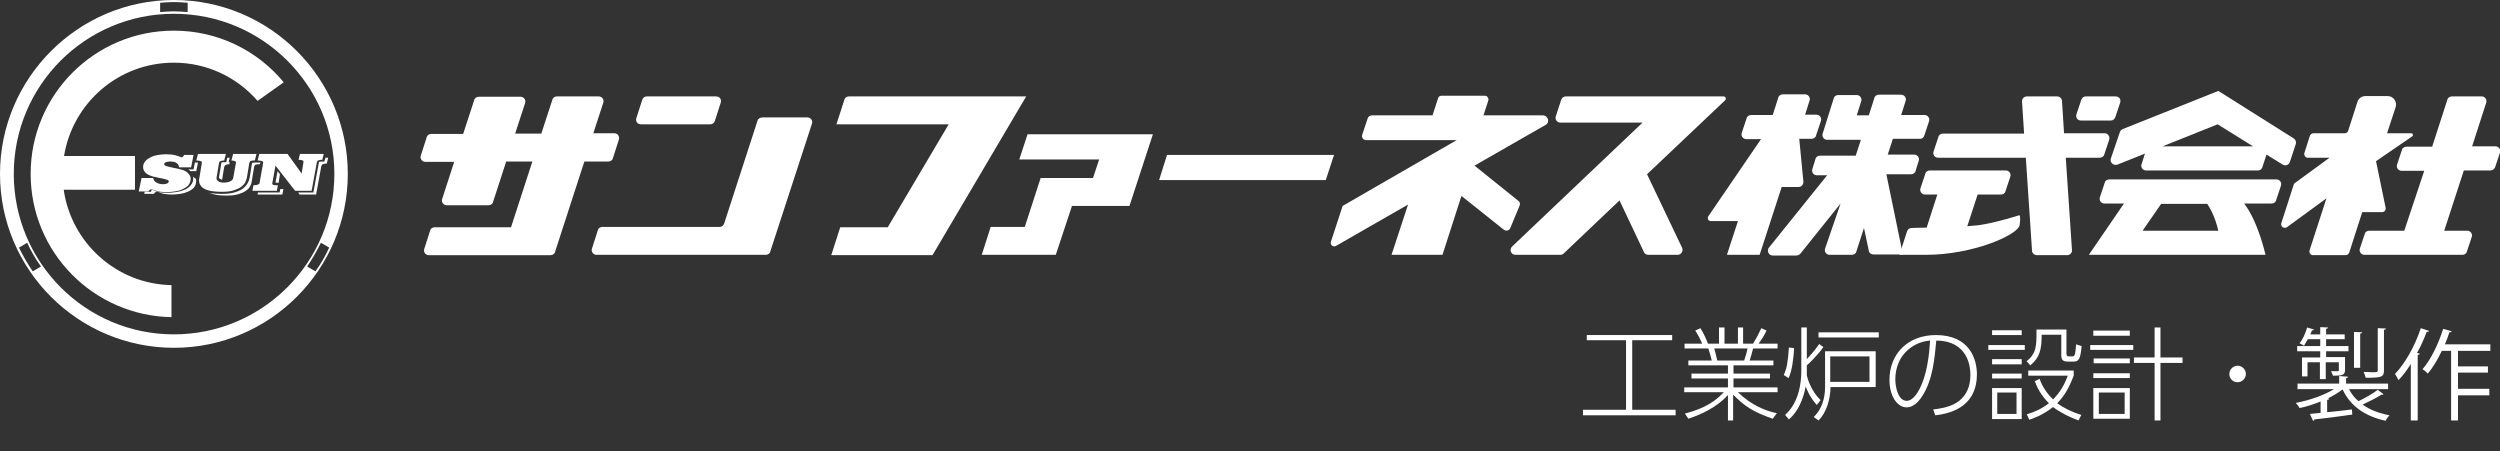 <?xml version="1.0" encoding="utf-8"?>
<!-- Generator: Adobe Illustrator 24.3.0, SVG Export Plug-In . SVG Version: 6.00 Build 0)  -->
<svg version="1.1" id="レイヤー_1" xmlns="http://www.w3.org/2000/svg" xmlns:xlink="http://www.w3.org/1999/xlink" x="0px"
	 y="0px" viewBox="0 0 726 131.1" style="enable-background:new 0 0 726 131.1;" xml:space="preserve">
<rect x="0" y="0" width="726" height="131.1" fill="#333333" stroke="none"/>
<style type="text/css">
	.st0{fill:#FFFFFF;}
</style>
<g id="XMLID_204_">
	<path id="XMLID_2_" class="st0" d="M178.4,38.7h-6.1l2.9-8.9c0.3-0.9-0.4-1.8-1.3-1.8h-12.2c-0.6,0-1.2,0.4-1.3,1l-3.2,9.8h-7.6
		l2.9-8.9c0.3-0.9-0.4-1.8-1.3-1.8H139c-0.6,0-1.2,0.4-1.3,1l-3.2,9.8h-9.3c-0.6,0-1.2,0.4-1.3,1l-1.7,5.3c-0.3,0.9,0.4,1.8,1.3,1.8
		h8.4l-3.5,10.8c-0.3,0.9,0.4,1.8,1.3,1.8h12.2c0.6,0,1.2-0.4,1.3-1l3.8-11.7h7.6L148.4,66h-22.2c-0.6,0-1.2,0.4-1.3,1l-1.7,5.3
		c-0.3,0.9,0.4,1.8,1.3,1.8h35.4c0.6,0,1.2-0.4,1.3-1l8.5-26.2h7c0.6,0,1.2-0.4,1.3-1l1.7-5.3C180,39.6,179.4,38.7,178.4,38.7z"/>
	<path id="XMLID_5_" class="st0" d="M220,35l-9.7,29.9c-0.2,0.6-0.7,1-1.3,1h-34.1c-0.6,0-1.2,0.4-1.3,1l-1.7,5.3
		c-0.3,0.9,0.4,1.8,1.3,1.8h34.2h10.1h4.9c0.6,0,1.2-0.4,1.3-1l12.1-37.1c0.3-0.9-0.4-1.8-1.3-1.8h-13C220.7,34.1,220.1,34.5,220,35
		z"/>
	<polygon id="XMLID_19_" class="st0" points="385,52.3 336.6,52.3 338.9,45 387.4,45 	"/>
	<path id="XMLID_12_" class="st0" d="M500.5,28h-45.8c-0.6,0-1.1,0.4-1.3,0.9l-1.6,4.9c-0.3,0.9,0.4,1.8,1.3,1.8H477l-37.9,36
		c-0.9,0.9-0.3,2.4,1,2.4h13c0.4,0,0.7-0.1,1-0.4l16.2-15.4l7.1,15c0.2,0.5,0.7,0.8,1.3,0.8h8.5c1,0,1.7-1.1,1.3-2l-10.2-21.4
		L501,29.1C501.4,28.7,501.1,28,500.5,28z"/>
	<polygon id="XMLID_7_" class="st0" points="333.7,39 323.1,39 298.4,39 296,46.3 319.2,46.3 317.4,51.7 313.9,51.7 302.2,51.7 
		297.6,65.9 287.7,65.9 285.1,74 295,74 304.3,74 306.6,74 311.3,59.8 316.3,59.8 316.3,59.8 328,59.8 334.8,39 	"/>
	<path id="XMLID_10_" class="st0" d="M206.3,36.1h-20.2c-1,0-1.6-0.9-1.3-1.8l1.7-5.3c0.2-0.6,0.7-1,1.3-1H208c1,0,1.6,0.9,1.3,1.8
		l-1.7,5.3C207.4,35.7,206.9,36.1,206.3,36.1z"/>
	<path id="XMLID_6_" class="st0" d="M246.5,28c-0.6,0-1.2,0.4-1.3,1l-2.3,7.1h32.6L257.8,66H244l-2.6,8.1H253h15h2.8L298,28H246.5z"
		/>
	<path id="XMLID_8_" class="st0" d="M448,33.5h-17.2l1.4-4.3c0.2-0.7-0.3-1.4-1-1.4h-12.6c-0.5,0-0.9,0.3-1,0.8l-1.6,4.9h-17.6
		c-0.5,0-1,0.3-1.2,0.8l-1.6,4.8c-0.3,0.8,0.3,1.6,1.2,1.6H423l-33.1,19.1l-3.4,10.4c-0.3,0.9,0.7,1.7,1.5,1.2l20.9-12L404.1,74
		h14.8l5.5-17.1l12.3,9.8c0.6,0.5,1.6,0.3,1.9-0.5l2.7-6.5c0.2-0.5,0.1-1.1-0.4-1.4l-12.7-10.2l20.6-11.8
		C450.2,35.6,449.6,33.5,448,33.5z"/>
	<path id="XMLID_20_" class="st0" d="M611.2,38.7h-11.8l-0.6-9.4c0-0.7-0.7-1.3-1.4-1.3h-8.8c-0.8,0-1.5,0.7-1.4,1.5l0.6,9.3h-23.6
		c-0.6,0-1.2,0.4-1.3,1l-1.4,4.2c-0.3,0.9,0.4,1.8,1.3,1.8h25.5l1.8,27c0,0.7,0.7,1.3,1.4,1.3h8.8c0.8,0,1.5-0.7,1.4-1.5l-1.8-26.8
		h9.9c0.6,0,1.2-0.4,1.3-1l1.4-4.2C612.8,39.6,612.1,38.7,611.2,38.7z"/>
	<path id="XMLID_33_" class="st0" d="M724.6,48.5l1.4-4.2c0.3-0.9-0.4-1.8-1.3-1.8h-6.8l4.1-12.7c0.3-0.9-0.4-1.8-1.3-1.8H712
		c-0.6,0-1.2,0.4-1.3,1l-4.4,13.6h-7.5c-0.6,0-1.2,0.4-1.3,1l-1.4,4.2c-0.3,0.9,0.4,1.8,1.3,1.8h6.6L698.2,67H688
		c-0.6,0-1.2,0.4-1.3,1l-1.4,4.2c-0.3,0.9,0.4,1.8,1.3,1.8h28.5c0.6,0,1.2-0.4,1.3-1l1.4-4.2c0.3-0.9-0.4-1.8-1.3-1.8h-6.7l5.7-17.5
		h7.7C723.8,49.5,724.4,49.1,724.6,48.5z"/>
	<path id="XMLID_26_" class="st0" d="M613,35h-8.7c-1,0-1.6-0.9-1.3-1.8l1.4-4.2c0.2-0.6,0.7-1,1.3-1h8.7c1,0,1.6,0.9,1.3,1.8
		l-1.4,4.2C614.1,34.6,613.6,35,613,35z"/>
	<path id="XMLID_21_" class="st0" d="M586.4,62.5c0,0-6.4,2.1-11.8,2.9c-0.9,0.1-2,0.2-3.3,0.3l3-9.2h6.8c0.6,0,1.2-0.4,1.3-1
		l1.4-4.2c0.3-0.9-0.4-1.8-1.3-1.8h-22.1c-0.6,0-1.2,0.4-1.3,1l-1.4,4.2c-0.3,0.9,0.4,1.8,1.3,1.8h3.6l-3.1,9.6
		c-1.9,0-3.4,0.1-4.4,0.1c-0.6,0-1.1,0.4-1.3,1l-2.2,6.8c1.6,0,4,0,7.7,0c13.5,0,26.6-5.7,27.2-8.6
		C586.9,62.5,586.4,62.5,586.4,62.5z"/>
	<path id="XMLID_44_" class="st0" d="M611.1,59.1h5.7L606.6,74h51.3c0,0-2.1-9.6-6.2-14.9h8c0.6,0,1.2-0.4,1.3-1l1.4-4.2
		c0.3-0.9-0.4-1.8-1.3-1.8h-48.6c-0.6,0-1.2,0.4-1.3,1l-1.4,4.2C609.5,58.2,610.2,59.1,611.1,59.1z M644.2,67h-22l5.4-7.8H641
		C641.9,60.6,643.3,63.1,644.2,67z"/>
	<path id="XMLID_58_" class="st0" d="M666.7,41.8c0.2-0.6-0.1-1.3-0.6-1.6l-21.9-13.8l0,0l0,0l0,0l-27.8,11.1
		c-0.4,0.2-0.7,0.5-0.8,0.9L613,46c-0.4,1.1,0.7,2.2,1.9,1.8l8-3.2l-1,3.1c-0.3,0.9,0.4,1.8,1.3,1.8h32.5c0.6,0,1.2-0.4,1.3-1
		l1.2-3.6l4.7,2.9c0.8,0.5,1.8,0.1,2.1-0.8L666.7,41.8z M628,42.5l16-6.4l0,0l10.3,6.4H628z"/>
	<path id="XMLID_35_" class="st0" d="M690,46.8l10.5-7.2c0.4-0.2,0.2-0.9-0.2-0.9h-7.1l2.5-7.6c0.5-1.6-0.7-3.2-2.3-3.2h-6.5
		c-1.1,0-2,0.7-2.3,1.7l-2.7,8.4c-0.1,0.4-0.5,0.7-1,0.7h-9.1c-0.4,0-0.8,0.3-1,0.7l-1.6,5c-0.2,0.7,0.3,1.4,1,1.4h6.3l-10,7.3
		c-0.2,0.1-0.3,0.3-0.4,0.5l-3.6,11.2c-0.3,1,0.8,1.7,1.6,1.2l11.5-8.4l-4.9,15.1c-0.2,0.7,0.3,1.4,1,1.4h9.5c0.4,0,0.8-0.3,1-0.7
		l3.8-11.8h5.8c0.6,0,1.1-0.6,1-1.2L690,46.8z"/>
	<g id="XMLID_13_">
		<path id="XMLID_15_" class="st0" d="M558.8,39.4l1.4-4.2c0.3-0.9-0.4-1.8-1.3-1.8h-6.8l1.3-4.1c0.3-0.9-0.4-1.8-1.3-1.8h-6.5
			c-0.6,0-1.2,0.4-1.3,1l-1.6,5h-3.5l1.3-4.1c0.3-0.9-0.4-1.8-1.3-1.8h-5.4c-0.6,0-1.2,0.4-1.3,1l-3.2,10.2
			c-0.3,0.9,0.4,1.8,1.3,1.8h9.8l-1.5,4.6h-10.4c-0.6,0-1.2,0.4-1.3,1l-0.9,2.9c-0.3,0.9,0.4,1.8,1.3,1.8h3l-16.9,21
			c-0.7,0.9-0.1,2.3,1.1,2.3h6.9c0.4,0,0.8-0.2,1.1-0.5l11.7-14.6L530,72.2c-0.3,0.9,0.4,1.8,1.3,1.8h6.5c0.6,0,1.2-0.4,1.3-1
			l2.2-6.8l1.4,6.6c0.1,0.7,0.7,1.1,1.4,1.1h8.5l-4.8-23.3h7.2c0.6,0,1.2-0.4,1.3-1l0.9-2.9c0.3-0.9-0.4-1.8-1.3-1.8h-7.7l1.5-4.6
			h7.7C558.1,40.4,558.6,40,558.8,39.4z"/>
		<path id="XMLID_14_" class="st0" d="M522.3,54.3c0.8,0,1.5-0.7,1.4-1.6l-1.2-12.4h3.6c0.6,0,1.2-0.4,1.3-1l1.4-4.2
			c0.3-0.9-0.4-1.8-1.3-1.8h-3.3l1.3-4.1c0.3-0.9-0.4-1.8-1.3-1.8h-6.5c-0.6,0-1.2,0.4-1.3,1l-1.6,5h-6.3c-0.6,0-1.2,0.4-1.3,1
			l-1.4,4.2c-0.3,0.9,0.4,1.8,1.3,1.8h4.3l-15.3,22.4c-0.4,0.6,0,1.4,0.7,1.4h7.9l-3.2,9.8h9.5l6.4-19.7
			C517.4,54.3,522.3,54.3,522.3,54.3z"/>
	</g>
	<path id="XMLID_105_" class="st0" d="M50.5,8.9c-23,0-41.6,18.6-41.6,41.6c0,22.8,18.3,41.2,40.9,41.6v-9.3
		c-16-0.3-29.1-12.3-31.3-27.7h20.7v-9.8H18.6c2.5-15.4,15.8-27.1,31.9-27.1c9.7,0,18.4,4.3,24.3,11.1l7.6-5.4
		C74.8,14.7,63.3,8.9,50.5,8.9z"/>
	<path id="XMLID_124_" class="st0" d="M50.5,0C22.7,0,0,22.7,0,50.5C0,78.4,22.7,101,50.5,101c27.9,0,50.5-22.7,50.5-50.5
		S78.4,0,50.5,0z M97.1,50.5c0,25.7-20.9,46.6-46.6,46.6S4,76.2,4,50.5S24.8,4,50.5,4S97.1,24.8,97.1,50.5z M7.9,70.5
		c1.1,2.4,2.4,4.7,4,6.9l-2.4,1.4c-1.5-2.2-2.8-4.5-4-6.9L7.9,70.5z M89.2,77.4c1.5-2.2,2.8-4.5,4-6.9l2.4,1.4
		c-1.1,2.4-2.4,4.7-4,6.9L89.2,77.4z M54.5,0.8v2.7c-1.3-0.1-2.6-0.2-4-0.2c-1.3,0-2.7,0.1-4,0.2V0.8c1.3-0.1,2.6-0.2,4-0.2
		C51.8,0.6,53.2,0.7,54.5,0.8z"/>
	<path id="XMLID_184_" class="st0" d="M55.5,48.6H52c0-0.2-0.1-0.5-0.2-0.7c-0.1-0.2-0.3-0.4-0.6-0.6S50.7,47,50.3,47
		c-0.3-0.1-0.7-0.1-1-0.1c-0.4,0-0.8,0.1-1.1,0.2c-0.3,0.1-0.5,0.3-0.5,0.5s0,0.4,0.3,0.5c0.2,0.1,0.5,0.2,0.9,0.3s0.8,0.2,1.3,0.3
		s1,0.2,1.5,0.3s1,0.3,1.5,0.4c0.5,0.2,0.9,0.4,1.2,0.7s0.6,0.6,0.8,1s0.2,0.8,0.1,1.4c-0.1,0.6-0.4,1.1-0.8,1.5
		c-0.4,0.4-1,0.7-1.6,1s-1.4,0.5-2.2,0.6s-1.6,0.2-2.4,0.2c-0.8,0-1.6-0.1-2.3-0.2c-0.7-0.1-1.6-0.6-2.1-0.6s-0.8,0.6-0.8,0.6h-2.8
		l0.8-3.9h3.4c0.1,0.6,0.4,1,0.9,1.3s1.2,0.5,1.9,0.5c0.5,0,0.9-0.1,1.2-0.2c0.3-0.1,0.4-0.3,0.5-0.5c0.1-0.3-0.1-0.5-0.5-0.6
		s-0.9-0.3-1.5-0.4c-0.6-0.1-1.2-0.2-1.9-0.4c-0.7-0.1-1.3-0.3-1.9-0.6c-0.6-0.3-1-0.6-1.3-1.1c-0.3-0.4-0.4-1-0.3-1.7
		c0.1-0.5,0.4-1,0.8-1.4c0.4-0.4,0.9-0.7,1.5-1s1.3-0.5,2-0.6s1.5-0.2,2.3-0.2c1.1,0,2,0.1,2.8,0.3s1.4,0.5,1.7,0.6s0.8-0.7,0.8-0.7
		h2.7L55.5,48.6z M65.6,44.7l-0.5,1.9c-0.5,0-0.9,0.1-1.1,0.2c-0.2,0.1-0.4,0.3-0.4,0.6l-0.7,4.1c-0.4,2.1,4.4,1.9,4.8,0.3l0.8-4.4
		c0.1-0.3,0-0.5-0.3-0.6c-0.2-0.1-0.6-0.2-1-0.2l0.5-1.9h6.8L74,46.6c-0.5,0-0.8,0-1.1,0.1c-0.3,0.1-0.4,0.3-0.5,0.6l-0.7,4.3
		c-0.1,0.4-0.3,0.9-0.5,1.4c-0.3,0.5-0.7,0.9-1.2,1.3c-0.6,0.4-1.3,0.7-2.2,1c-0.9,0.3-2.1,0.4-3.6,0.4c-1.1,0-1.9-0.1-2.7-0.2
		c-0.7-0.1-1.3-0.3-1.8-0.5s-0.9-0.5-1.1-0.7c-0.3-0.3-0.4-0.6-0.6-0.9c-0.1-0.3-0.2-0.6-0.2-0.9c0-0.3,0-0.5,0.1-0.8l0.7-4.3
		c0.1-0.3,0-0.5-0.3-0.6c-0.2-0.1-0.7-0.2-1.3-0.2l0.5-1.9C57.5,44.7,65.6,44.7,65.6,44.7z M94,44.7l-0.4,1.7c-0.6,0-1,0.1-1.2,0.2
		c-0.2,0.1-0.4,0.3-0.4,0.6l-1.5,8.2h-4.8L80,48.1l-0.9,5c-0.1,0.3,0,0.5,0.3,0.6c0.2,0.1,0.7,0.1,1.3,0.1l-0.3,1.6h-7.1l0.3-1.6
		c0.6,0,1.1-0.1,1.3-0.2c0.3-0.1,0.5-0.3,0.5-0.6l1-5.6c0.1-0.3,0-0.5-0.3-0.6c-0.2-0.1-0.7-0.2-1.3-0.2l0.5-1.9h8.2l4.1,5.7
		l0.5-3.2c0.1-0.3,0-0.5-0.2-0.6s-0.6-0.2-1.2-0.2l0.4-1.7C87.1,44.7,94,44.7,94,44.7z M56.8,45.8L56.8,45.8L56.8,45.8L56.8,45.8z
		 M49.7,48.2L49.7,48.2c-0.1,0-0.2,0-0.3,0C49.5,48.2,49.5,48.2,49.7,48.2C49.6,48.2,49.7,48.2,49.7,48.2z M81.3,50.6l-0.7-0.9
		L80,53c0.1,0,0.4,0.1,0.9,0.1L81.3,50.6z M56.1,51.3c0,0.3,0,0.7,0,1c-0.1,0.7-0.5,1.3-1,1.8S54,55,53.3,55.2
		c-0.7,0.3-1.5,0.5-2.3,0.6S49.3,56,48.5,56c-0.9,0-1.7-0.1-2.4-0.2c-0.4-0.1-0.8-0.2-1.2-0.4c-0.3-0.1-0.7-0.3-0.8-0.3
		c0,0-0.1,0.1-0.1,0.2l-0.2,0.4h-0.5H42l-0.1,0.6h2.8c0,0,0.3-0.6,0.8-0.6s1.4,0.5,2.1,0.6c0.7,0.1,1.5,0.2,2.3,0.2s1.6-0.1,2.4-0.2
		c0.8-0.1,1.5-0.3,2.2-0.6c0.6-0.3,1.2-0.6,1.6-1c0.4-0.4,0.7-0.9,0.8-1.5c0.1-0.5,0.1-1-0.1-1.4C56.5,51.8,56.3,51.5,56.1,51.3z
		 M64.5,52.2l0.6-3.7c0.1-0.3,0.2-0.4,0.4-0.6c0.2-0.1,0.6-0.2,1.1-0.2l0.1-0.6h-0.3l0.3-1.3H66l-0.3,1.3h-0.6
		c-0.6,0-0.8,0.1-0.8,0.1l-0.7,4.2c0,0.2,0,0.3,0.1,0.4C63.9,52,64.2,52.1,64.5,52.2z M94.5,45.8l-0.3,1.1h-0.6
		c-0.7,0-0.8,0.1-0.9,0.1c0,0-0.1,0-0.1,0.2L91,55.9h-4.4l0.4,0.6h4.8l1.5-8.2c0.1-0.3,0.2-0.5,0.4-0.6c0.2-0.1,0.6-0.2,1.2-0.2
		l0.4-1.7H94.5z M81.2,55.9h-6.3l-0.1,0.6H82l0.3-1.6c-0.3,0-0.6,0-0.9,0L81.2,55.9z M56.6,47.2l-0.4,2h-1.5
		c0.1,0.1,0.2,0.2,0.3,0.2c0.1,0.1,0.2,0.2,0.3,0.3H57l0.5-2.5c-0.1,0-0.1,0-0.2,0H56.6z M75.7,47.2c-0.1,0-0.4,0-0.7,0h-0.9
		c-0.5,0-0.7,0.1-0.9,0.1l-0.7,4.3c-0.1,0.5-0.3,1.1-0.6,1.6c-0.3,0.6-0.8,1.1-1.4,1.6c-0.6,0.4-1.4,0.8-2.5,1.1
		c-1,0.3-2.2,0.4-3.8,0.4c-1.1,0-2-0.1-2.8-0.2c-0.3,0-0.5-0.1-0.7-0.2c0.1,0.1,0.3,0.2,0.4,0.2c0.5,0.2,1.1,0.4,1.8,0.5
		s1.6,0.2,2.7,0.2c1.4,0,2.6-0.1,3.6-0.4c0.9-0.3,1.7-0.6,2.2-1c0.6-0.4,1-0.8,1.2-1.3c0.2-0.3,0.3-0.6,0.4-0.9v-0.1l0,0
		c0-0.1,0.1-0.2,0.1-0.4l0.7-4.3c0.1-0.3,0.2-0.5,0.5-0.6s0.6-0.1,1.1-0.1L75.7,47.2z"/>
</g>
<g id="XMLID_1_">
	<path id="XMLID_80_" class="st0" d="M485.6,97.3v1.5H474V119h12.6v1.6h-26.9V119h12.5V98.8h-11.4v-1.5H485.6z"/>
	<path id="XMLID_77_" class="st0" d="M514.8,121.6c-6-2.1-8.2-3.7-11.5-7v7.5h-1.5v-7.4c-1.7,1.9-5.1,4.8-11.5,6.9l-1-1.5
		c6.1-1.6,8.9-3.7,11.3-6.2h-11.5v-1.4h12.7v-2.6h-10.6v-1.4h10.6v-2.4h-11.5v-1.4h6.8c-0.2-0.9-0.4-1.6-1-3.5h-6.9v-1.4h5.1
		c-0.7-1.7-1.4-2.9-2-3.8l1.5-0.7c1,1.6,1.6,3,2.2,4.5h3.2v-4.7h1.6v4.7h3.9v-4.7h1.5v4.7h2.9c0.8-1.3,1.6-2.8,2.4-4.5L513,96
		c-0.6,1.3-1.3,2.4-2.3,3.8h5.5v1.4h-7.1c-0.3,1.1-0.5,2-1,3.5h6.9v1.4h-11.6v2.4H514v1.4h-10.6v2.6h12.8v1.4h-11.5
		c3.9,3.8,8,5.4,11.3,6.1L514.8,121.6z M506.5,104.7c0.5-1.4,0.7-2.2,1-3.5h-9.7c0.4,1.2,0.5,1.9,0.9,3.5H506.5z"/>
	<path id="XMLID_71_" class="st0" d="M518,108.9c0.9-1.9,1.2-3.7,1.5-8l1.5,0.2c-0.1,2.7-0.6,6.7-1.6,8.7L518,108.9z M524.7,107.6
		c0,0.2,0,1.2,0,1.4c0.2,0.9,1.2,4.5,4,7.2l-1.1,1.4c-2.1-2.3-3.1-4.9-3.2-5.4c-0.3,1.3-1.2,6.4-4.9,9.6l-1.1-1.3
		c2.5-2.2,4.7-6.3,4.7-12.9V95.1h1.6v9.2c2.4-2.6,3.1-3.7,3.6-4.4l1.2,0.9c-1.4,2.1-4.5,5.1-4.8,5.3L524.7,107.6L524.7,107.6z
		 M544.6,112.4h-13c-0.1,3.5-1.1,7.3-3.5,9.7l-1.4-1c1.1-1.1,3.3-3.5,3.3-8.9V102h14.7v10.4H544.6z M545.6,98h-17.5v-1.5h17.5V98z
		 M542.9,103.5h-11.4v7.4h11.4V103.5z"/>
	<path id="XMLID_68_" class="st0" d="M561.4,118.9c3.4-0.4,10.8-1.3,10.8-10.1c0-2-0.5-9.8-9.9-9.9c-0.5,5.2-1,11.3-4,16
		c-1.6,2.6-3.3,3.4-4.6,3.4c-2.9,0-5-3.5-5-8c0-7.5,5.3-13,13.5-13c9.9,0,11.9,7.2,11.9,11.4c0,8.7-6.5,11.3-12.1,11.9L561.4,118.9z
		 M555.1,100.8c-3.6,2.5-4.7,6.2-4.7,9.4c0,2.4,0.9,6.2,3.3,6.2c0.9,0,2-0.6,3.2-2.5c2.9-4.7,3.4-11.9,3.6-15
		C558.4,99.1,556.7,99.7,555.1,100.8z"/>
	<path id="XMLID_56_" class="st0" d="M588,100.2v1.4h-10.6v-1.4H588z M587.1,95.9v1.4h-8.6v-1.4H587.1z M587.1,104.3v1.5h-8.6v-1.5
		H587.1z M587.1,108.5v1.4h-8.6v-1.4H587.1z M587.1,112.7v9h-8.6v-9H587.1z M585.6,114H580v6.2h5.6V114z M600.1,95.9v6.8
		c0,0.6,0.2,0.8,0.8,0.8h0.9c0.6,0,0.9-0.2,1.1-3.5l1.6,0.5c-0.3,3.4-0.7,4.5-2.2,4.5h-1.9c-1.4,0-1.8-0.6-1.8-1.9v-5.9h-5.7
		c0,4.2-0.5,6.6-3.3,8.9l-1.1-1.2c2.9-2.2,2.9-4.6,2.9-8.7v-0.5h8.7L600.1,95.9L600.1,95.9z M603.6,122.1c-2.5-0.9-5.3-2.3-7.4-3.9
		c-3,2.4-5.8,3.3-6.9,3.7l-0.7-1.6c2.1-0.6,4.2-1.5,6.4-3.2c-2.3-2.3-3.5-4.7-4.1-6.4l1.4-0.7c0.9,2.6,2.4,4.5,3.9,6
		c2.1-2.1,3.3-4.3,4.3-6.9H589v-1.5h13.2v1.5c-1.4,3.7-2.8,6-4.8,8c1.8,1.3,4.1,2.5,7,3.4L603.6,122.1z"/>
	<path id="XMLID_47_" class="st0" d="M619.5,100.2v1.4H607v-1.4H619.5z M618.5,96v1.5h-10.6V96H618.5z M618.5,104.1v1.4H608v-1.4
		H618.5z M618.5,108.4v1.4h-10.6v-1.4H618.5z M618.5,112.7v8.9h-10.6v-8.9H618.5z M617,114h-7.5v6.2h7.5V114z M625.7,122.1v-16.7h-6
		v-1.6h6v-8.7h1.7v8.7h6.4v1.6h-6.4v16.7C627.4,122.1,625.7,122.1,625.7,122.1z"/>
	<path id="XMLID_43_" class="st0" d="M652.2,108.6c0,1.3-1.1,2.4-2.4,2.4c-1.4,0-2.4-1.1-2.4-2.4c0-1.4,1.2-2.4,2.4-2.4
		C651.1,106.2,652.2,107.3,652.2,108.6z"/>
</g>
<g id="XMLID_97_">
	<path id="XMLID_102_" class="st0" d="M682.1,112.9c0.7,1.4,1.6,2.6,2.8,3.6c1.9-0.9,4.2-2.2,5.6-3.3l1.7,1.3
		c-0.1,0.1-0.4,0.2-0.6,0.1c-1.4,0.9-3.6,2-5.5,2.9c2.1,1.5,4.7,2.5,7.8,3.1c-0.4,0.4-0.9,1.1-1.1,1.6c-6-1.3-10.3-4.3-12.5-9.1
		c-1.2,0.9-2.7,1.8-4.3,2.6l0.4,0.1c0,0.2-0.2,0.3-0.6,0.3v3.6c2.3-0.2,4.8-0.5,7.2-0.8l0.1,1.5c-4,0.6-8.3,1.1-11,1.4
		c0,0.2-0.2,0.4-0.4,0.4l-0.9-2l3.1-0.3v-3.3c-2,0.8-4.1,1.5-6.1,1.9c-0.2-0.4-0.7-1.1-1.1-1.5c3.8-0.7,8.2-2.2,11.1-4h-10.6v-1.6
		h12.1v-2.2l2.6,0.2c0,0.2-0.2,0.3-0.6,0.4v1.6h12.2v1.6H682.1z M673.8,103.7V102h-6.7v-1.5h6.7v-2h-3.6c-0.4,0.7-0.8,1.3-1.1,1.9
		c-0.3-0.2-0.9-0.5-1.3-0.7c0.9-1.1,1.7-2.9,2.2-4.6l2,0.6c-0.1,0.2-0.3,0.3-0.6,0.2c-0.1,0.4-0.3,0.8-0.5,1.2h2.9V95l2.3,0.1
		c0,0.2-0.2,0.3-0.6,0.4v1.6h5.4v1.4h-5.4v2h6.5v1.5h-6.5v1.7h5.5v3.7c0,1.6-0.9,1.7-3.5,1.7c-0.1-0.4-0.4-1-0.6-1.3h1.6
		c0.7,0,0.7,0,0.7-0.3v-2.3h-3.8v4.9h-1.7v-4.9h-3.6v4.1h-1.6v-5.5H673.8z M686,96.5c0,0.2-0.2,0.3-0.6,0.4v9.9h-1.8V96.4L686,96.5z
		 M692.9,95.4c0,0.2-0.2,0.3-0.6,0.4v11.7c0,2-0.6,2.2-5.3,2.2c-0.1-0.5-0.4-1.2-0.6-1.7c1,0,1.9,0.1,2.5,0.1c1.4,0,1.6,0,1.6-0.6
		V95.3L692.9,95.4z"/>
	<path id="XMLID_99_" class="st0" d="M700.3,105.4c-1.2,1.9-2.4,3.6-3.8,5c-0.2-0.5-0.7-1.4-1-1.8c2.9-3,5.8-8.1,7.5-13.3l2.4,0.8
		c-0.1,0.2-0.3,0.3-0.7,0.3c-0.8,2.1-1.7,4.2-2.8,6.1l0.8,0.2c0,0.2-0.2,0.3-0.6,0.4v19h-2V105.4z M723.2,101.9h-9.4v4.5h8.7v1.8
		h-8.7v4.7h9.1v1.9h-9.1v7.3h-2v-20.2h-2.7c-1.2,2.5-2.6,4.9-4.1,6.6c-0.3-0.4-1-1-1.5-1.3c2.4-2.7,4.6-7.3,6-11.7l2.5,0.7
		c-0.1,0.2-0.3,0.3-0.7,0.3c-0.4,1.2-0.8,2.4-1.3,3.5h13.2V101.9z"/>
</g>
</svg>
